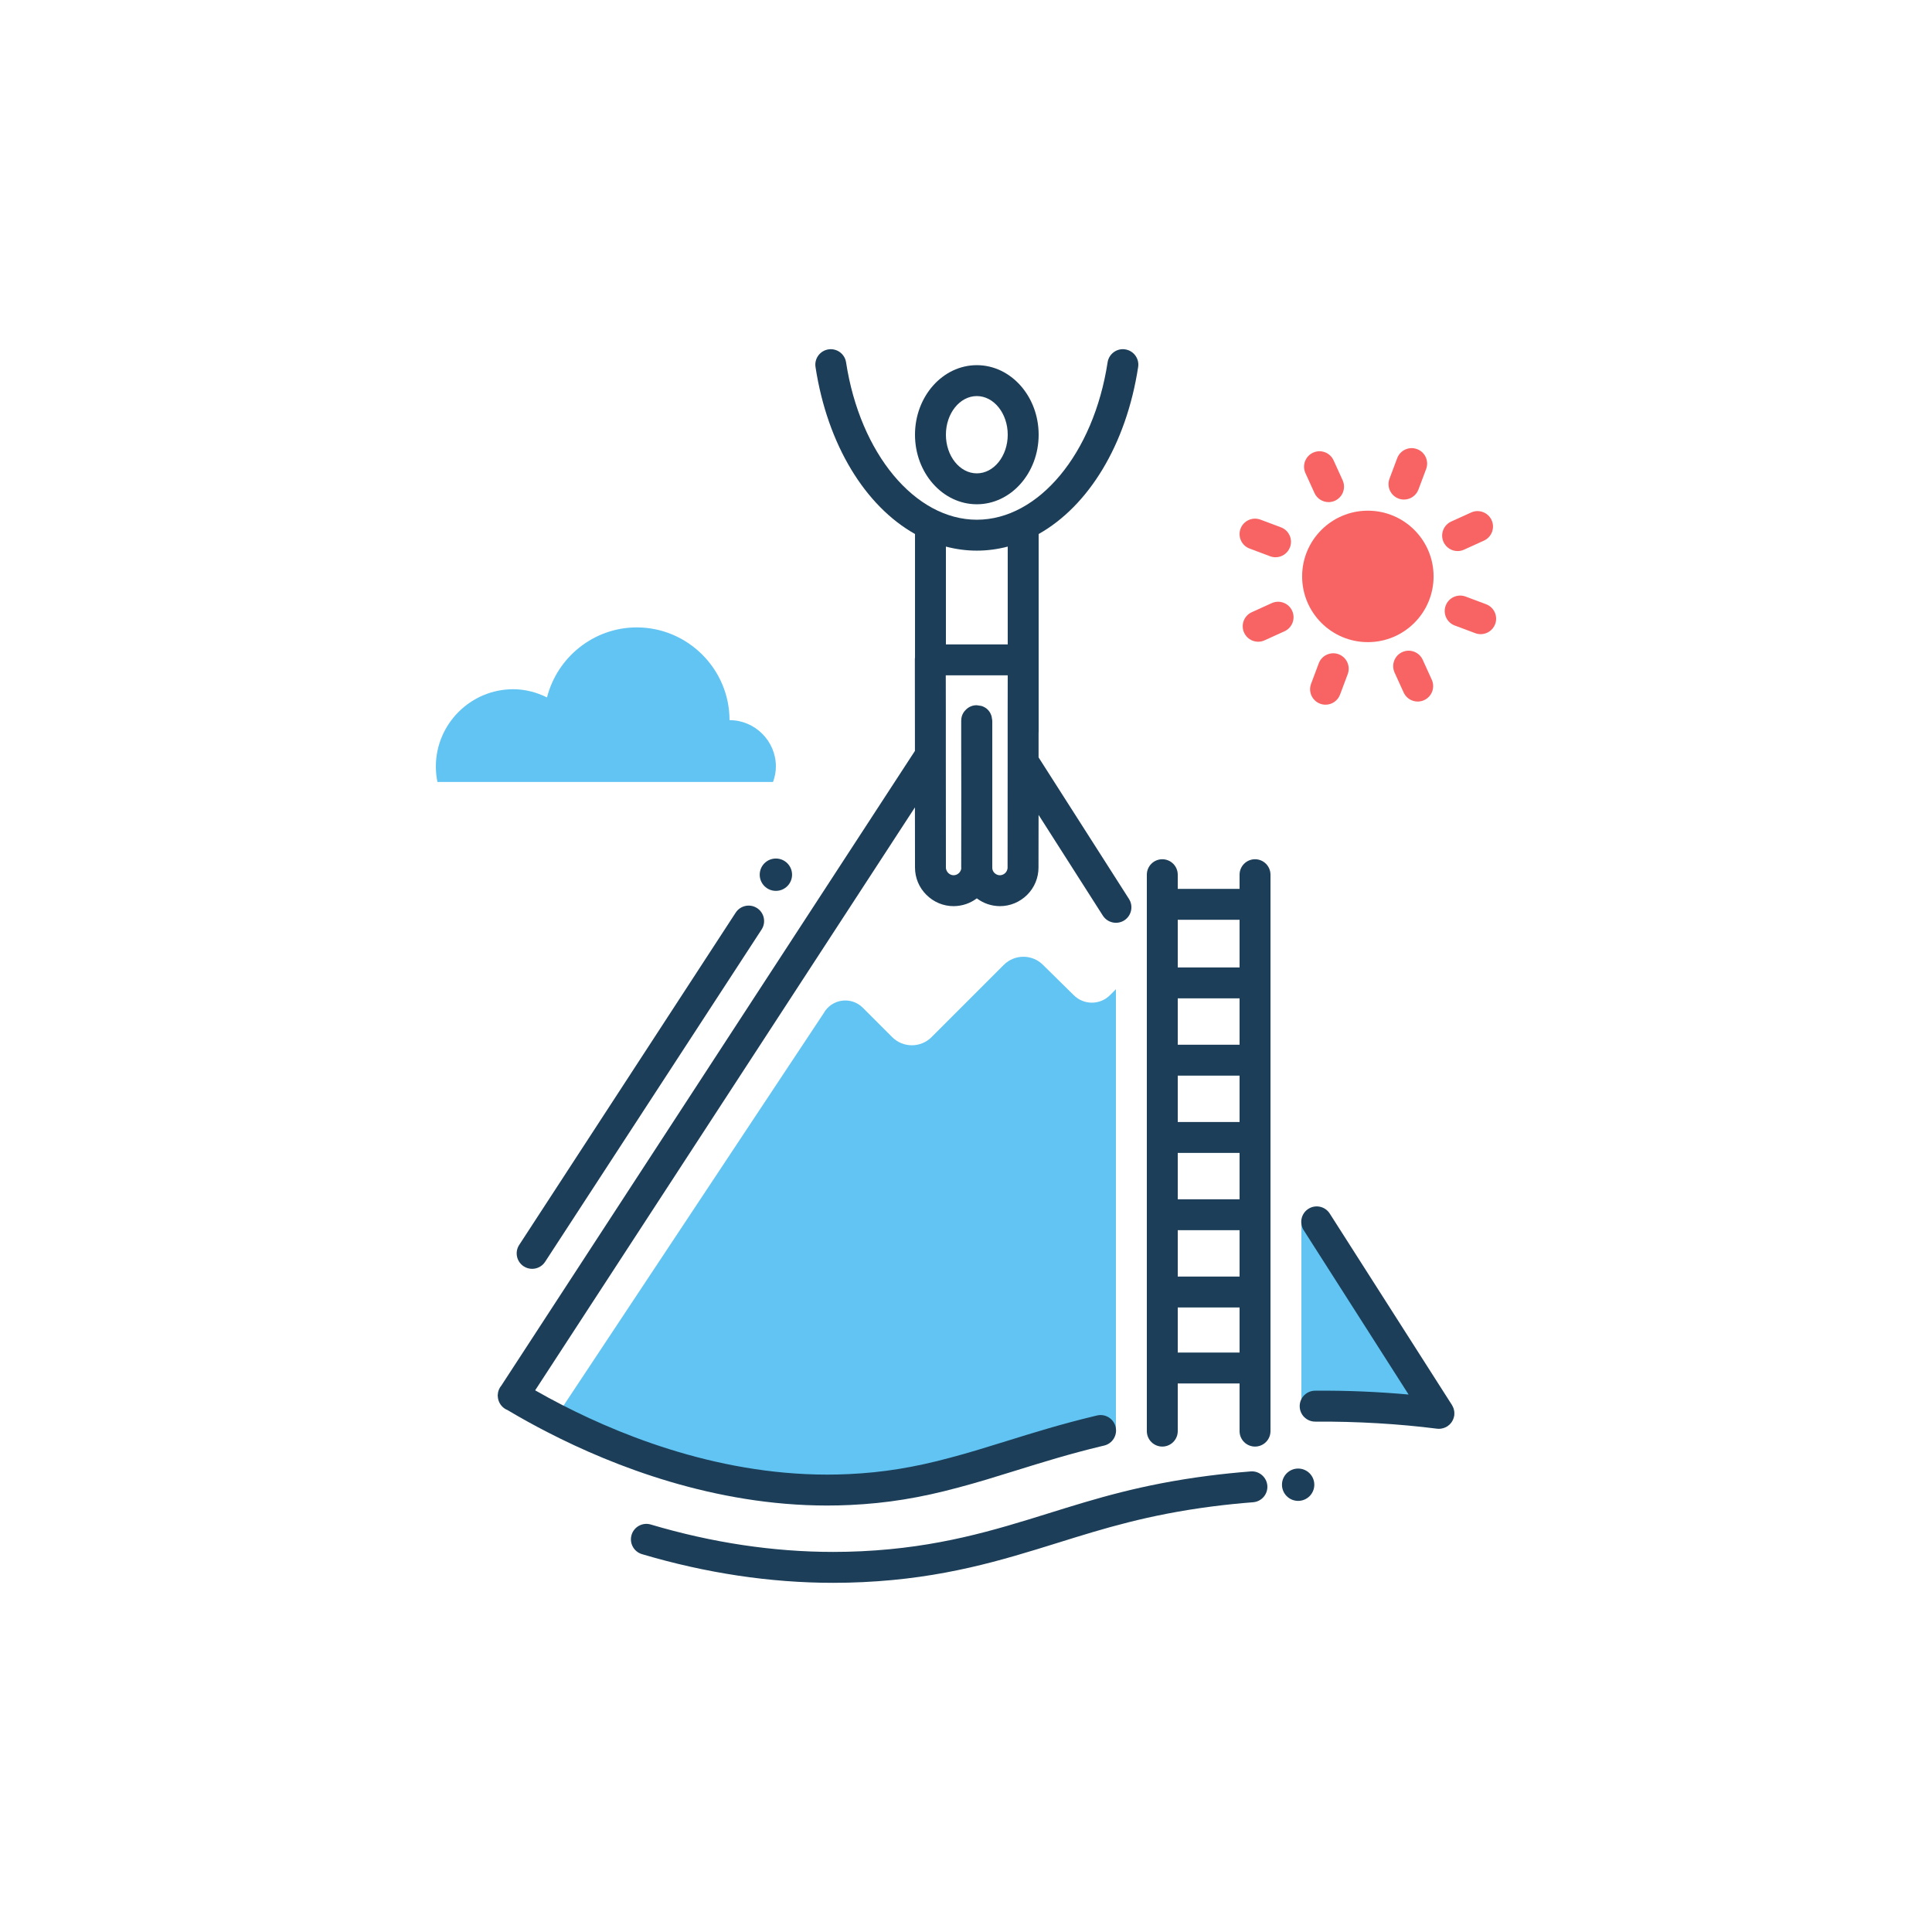 <?xml version="1.0" encoding="utf-8"?>
<!-- Generator: Adobe Illustrator 17.0.0, SVG Export Plug-In . SVG Version: 6.00 Build 0)  -->
<!DOCTYPE svg PUBLIC "-//W3C//DTD SVG 1.1//EN" "http://www.w3.org/Graphics/SVG/1.1/DTD/svg11.dtd">
<svg version="1.1" xmlns="http://www.w3.org/2000/svg" xmlns:xlink="http://www.w3.org/1999/xlink" x="0px" y="0px" width="250px"
	 height="250px" viewBox="0 0 250 250" enable-background="new 0 0 250 250" xml:space="preserve">
<g id="back">
</g>
<g id="icons">
	<g>
		<path fill="#61C4F2" d="M100.4,99.186c0-3.3-2.7-6-6-6c0-6.6-5.4-12-12-12c-5.585,0-10.297,3.872-11.618,9.061
			c-1.33-0.658-2.805-1.061-4.382-1.061c-5.5,0-10,4.5-10,10c0,0.685,0.071,1.353,0.203,2h43.426
			C100.255,100.557,100.4,99.89,100.4,99.186z"/>
		<circle fill="#F86464" cx="177" cy="74.587" r="8.505"/>
		<path fill="#F86464" d="M180.971,64.514c0.232,0.087,0.47,0.129,0.703,0.129c0.81,0,1.571-0.496,1.872-1.298l0.996-2.654
			c0.389-1.034-0.135-2.188-1.169-2.575c-1.037-0.388-2.188,0.136-2.575,1.169l-0.996,2.654
			C179.413,62.973,179.937,64.127,180.971,64.514z"/>
		<path fill="#F86464" d="M170.095,63.8c0.336,0.737,1.062,1.173,1.822,1.173c0.277,0,0.559-0.058,0.826-0.179
			c1.006-0.457,1.45-1.644,0.994-2.648l-1.173-2.581c-0.459-1.007-1.648-1.449-2.648-0.994c-1.006,0.457-1.45,1.643-0.994,2.648
			L170.095,63.8z"/>
		<path fill="#F86464" d="M161.697,70.984l2.654,0.996c0.232,0.087,0.47,0.129,0.703,0.129c0.81,0,1.571-0.496,1.872-1.298
			c0.389-1.034-0.135-2.188-1.169-2.575l-2.654-0.996c-1.038-0.387-2.188,0.137-2.575,1.169
			C160.14,69.443,160.663,70.596,161.697,70.984z"/>
		<path fill="#F86464" d="M164.558,78.046l-2.58,1.173c-1.005,0.457-1.449,1.643-0.992,2.648c0.335,0.736,1.061,1.173,1.821,1.173
			c0.277,0,0.559-0.059,0.827-0.181l2.58-1.173c1.005-0.457,1.449-1.643,0.992-2.648C166.749,78.033,165.561,77.588,164.558,78.046z
			"/>
		<path fill="#F86464" d="M173.223,84.659c-1.033-0.383-2.187,0.137-2.575,1.171l-0.995,2.654c-0.388,1.034,0.137,2.188,1.171,2.575
			c0.231,0.086,0.469,0.128,0.702,0.128c0.81,0,1.571-0.496,1.873-1.299l0.995-2.654C174.781,86.2,174.257,85.047,173.223,84.659z"
			/>
		<path fill="#F86464" d="M181.45,84.38c-1.005,0.457-1.449,1.643-0.992,2.648l1.173,2.58c0.335,0.736,1.062,1.173,1.821,1.173
			c0.277,0,0.559-0.059,0.827-0.181c1.005-0.457,1.449-1.643,0.992-2.648l-1.173-2.58C183.641,84.368,182.454,83.923,181.45,84.38z"
			/>
		<path fill="#F86464" d="M192.301,78.188l-2.654-0.995c-1.033-0.384-2.187,0.137-2.575,1.171c-0.388,1.034,0.137,2.188,1.171,2.575
			l2.654,0.995c0.231,0.086,0.469,0.128,0.702,0.128c0.81,0,1.571-0.496,1.873-1.299C193.859,79.729,193.335,78.576,192.301,78.188z
			"/>
		<path fill="#F86464" d="M188.614,71.309c0.277,0,0.559-0.058,0.826-0.18l2.581-1.173c1.006-0.457,1.45-1.643,0.994-2.648
			c-0.459-1.007-1.649-1.448-2.648-0.994l-2.581,1.173c-1.006,0.457-1.45,1.644-0.994,2.648
			C187.128,70.873,187.855,71.309,188.614,71.309z"/>
		<path fill="#61C4F2" d="M138.943,128.775l-4.003-3.941c-1.403-1.381-3.656-1.372-5.048,0.02l-9.348,9.349
			c-1.407,1.407-3.689,1.407-5.096,0l-3.802-3.802c-1.512-1.513-4.054-1.146-5.077,0.732l-35.176,53.06
			c-0.092,0.139-0.048,0.332,0.096,0.417c14.269,8.411,32.402,8.583,40.372,8.125c12.225-0.689,18.296-4.74,31.611-8.031
			c0.127-0.032,0.929,0.614,0.929,0.482v-57.18l-0.768,0.768C142.339,130.067,140.236,130.067,138.943,128.775z"/>
		<path fill="#61C4F2" d="M170.363,157.606c-0.574-0.895-1.962-0.489-1.962,0.575v23.772c0,0.159,0.497,0.017,0.656,0.016
			c6.47-0.027,12.248-0.617,16.319-0.113c0.242,0.03,0.392-0.235,0.26-0.44L170.363,157.606z"/>
		<g>
			<path fill="#1C3E58" d="M161.845,190.401c-1.823,0.142-3.666,0.331-5.48,0.564c-8.704,1.126-14.507,2.934-20.656,4.85
				c-7.017,2.186-14.271,4.445-24.248,4.915c-1.197,0.058-2.422,0.087-3.641,0.087c-7.745,0-15.688-1.192-23.609-3.545
				c-1.057-0.316-2.172,0.288-2.487,1.348c-0.314,1.059,0.289,2.172,1.348,2.486c8.291,2.463,16.618,3.711,24.748,3.711
				c1.282,0,2.571-0.03,3.831-0.091c10.487-0.495,17.99-2.832,25.252-5.094c5.974-1.861,11.616-3.618,19.973-4.7
				c1.745-0.224,3.521-0.406,5.277-0.542c1.102-0.086,1.925-1.048,1.84-2.148C163.908,191.139,162.924,190.309,161.845,190.401z"/>
			<circle fill="#1C3E58" cx="167.979" cy="192.122" r="2.092"/>
			<circle fill="#1C3E58" cx="100.4" cy="113.186" r="2.093"/>
			<path fill="#1C3E58" d="M67.768,163.862c0.337,0.22,0.716,0.324,1.09,0.324c0.654,0,1.295-0.319,1.678-0.908l28.015-43
				c0.603-0.926,0.341-2.165-0.584-2.768c-0.925-0.604-2.165-0.342-2.768,0.584l-28.015,43
				C66.581,162.02,66.842,163.259,67.768,163.862z"/>
			<path fill="#1C3E58" d="M187.893,183.939c0.038-0.061,0.073-0.124,0.105-0.19c0.023-0.048,0.043-0.096,0.062-0.145
				c0.025-0.066,0.047-0.134,0.066-0.204c0.014-0.054,0.027-0.109,0.037-0.164c0.006-0.033,0.017-0.063,0.021-0.096
				c0.004-0.034,0-0.067,0.003-0.101c0.005-0.068,0.007-0.135,0.005-0.203c-0.002-0.066-0.006-0.13-0.014-0.195
				c-0.008-0.063-0.019-0.124-0.033-0.186c-0.015-0.068-0.033-0.133-0.054-0.198c-0.019-0.057-0.041-0.112-0.065-0.167
				c-0.03-0.068-0.062-0.133-0.099-0.196c-0.015-0.027-0.025-0.056-0.042-0.082l-15.819-24.78c-0.593-0.931-1.83-1.203-2.762-0.609
				c-0.931,0.594-1.204,1.831-0.609,2.762l13.577,21.268c-3.884-0.351-8-0.535-12.1-0.496c-1.105,0.004-1.996,0.903-1.992,2.008
				c0.004,1.102,0.898,1.992,2,1.992c0.002,0,0.005,0,0.008,0c5.442-0.035,10.899,0.296,15.759,0.916
				c0.085,0.011,0.17,0.015,0.254,0.016l0.001,0l0,0l0.001,0c0.169,0,0.332-0.028,0.49-0.069c0.037-0.009,0.072-0.019,0.108-0.031
				c0.162-0.051,0.316-0.118,0.458-0.207c0.005-0.003,0.012-0.004,0.017-0.008c0.029-0.018,0.051-0.042,0.078-0.062
				c0.07-0.05,0.138-0.101,0.201-0.159c0.039-0.036,0.073-0.074,0.108-0.112c0.05-0.054,0.098-0.109,0.142-0.168
				C187.837,184.028,187.865,183.984,187.893,183.939z"/>
			<path fill="#1C3E58" d="M162.4,111.186c-1.104,0-2,0.896-2,2v1.833h-8v-1.833c0-1.104-0.895-2-2-2c-1.104,0-2,0.896-2,2v72
				c0,1.105,0.896,2,2,2c1.105,0,2-0.895,2-2v-6.167h8v6.167c0,1.105,0.896,2,2,2c1.105,0,2-0.895,2-2v-72
				C164.4,112.082,163.505,111.186,162.4,111.186z M152.4,145.186v-6h8v6H152.4z M160.4,149.186v6h-8v-6H160.4z M152.4,135.186v-6h8
				v6H152.4z M152.4,159.186h8v6h-8V159.186z M160.4,119.019v6.167h-8v-6.167H160.4z M152.4,175.019v-5.833h8v5.833H152.4z"/>
			<path fill="#1C3E58" d="M126.4,65.252c4.411,0,8-4.037,8-9s-3.589-9-8-9c-4.411,0-8,4.037-8,9S121.989,65.252,126.4,65.252z
				 M126.4,51.252c2.206,0,4,2.243,4,5c0,2.757-1.794,5-4,5c-2.206,0-4-2.243-4-5C122.4,53.495,124.195,51.252,126.4,51.252z"/>
			<path fill="#1C3E58" d="M107.038,194.815c0.984,0,1.977-0.023,2.975-0.071c4.718-0.219,9.044-0.918,14.019-2.264
				c2.463-0.65,4.839-1.39,7.357-2.172c3.442-1.07,7.002-2.178,11.175-3.179l0.308-0.073c1.075-0.252,1.743-1.328,1.491-2.403
				c-0.252-1.075-1.333-1.746-2.403-1.491l-0.335,0.08c-4.295,1.03-7.919,2.157-11.423,3.246c-2.475,0.77-4.812,1.496-7.203,2.128
				c-4.693,1.27-8.755,1.928-13.173,2.132c-14.907,0.712-28.403-4.478-37.115-8.963c-1.156-0.59-2.311-1.225-3.461-1.877
				l49.141-75.432l0.01,7.78c0,1.33,0.52,2.59,1.47,3.53c0.95,0.95,2.2,1.47,3.53,1.47c1.13-0.01,2.17-0.38,3-1.01
				c0.86,0.65,1.89,1,2.98,1.01c1.34,0,2.59-0.53,3.54-1.47c0.94-0.94,1.46-2.2,1.46-3.53l0.01-6.81l8.32,13.04
				c0.6,0.93,1.84,1.2,2.77,0.61c0.93-0.6,1.2-1.84,0.61-2.77l-11.7-18.32v-3.12v-0.05c0.01-0.05,0.01-0.1,0.01-0.15v-9.297v-0.003
				v-0.13V69.101c6.426-3.614,11.33-11.512,12.875-21.612c0.168-1.092-0.582-2.112-1.674-2.279c-1.08-0.177-2.111,0.581-2.279,1.674
				c-1.807,11.802-8.923,20.368-16.922,20.368c-7.998,0-15.115-8.566-16.921-20.368c-0.167-1.092-1.189-1.84-2.28-1.674
				c-1.092,0.167-1.841,1.188-1.674,2.279c1.546,10.1,6.449,17.999,12.875,21.612v15.957c-0.007,0.066-0.02,0.13-0.02,0.198
				l0.01,11.91l-53.506,82.109c-0.28,0.328-0.455,0.744-0.475,1.204c-0.001,0.008-0.002,0.015-0.002,0.023
				c-0.001,0.022-0.007,0.042-0.007,0.064c0,0.052,0.011,0.101,0.015,0.152c0.004,0.076,0.01,0.152,0.023,0.227
				c0.004,0.022,0.01,0.043,0.015,0.064c0.121,0.576,0.493,1.097,1.067,1.387c0.031,0.016,0.064,0.021,0.095,0.035
				c1.737,1.032,3.509,2.015,5.269,2.913C79.447,189.753,92.456,194.815,107.038,194.815z M130.38,112.256
				c0,0.35-0.18,0.59-0.29,0.7c-0.11,0.11-0.35,0.3-0.71,0.3c-0.35,0-0.59-0.19-0.7-0.3c-0.11-0.11-0.27-0.32-0.28-0.63v-9.57v-6.07
				v-0.52v-2.91c0-0.03,0-0.05-0.01-0.07c-0.01-0.03-0.01-0.06-0.01-0.08c-0.01-0.08-0.02-0.16-0.04-0.24
				c-0.01-0.06-0.01-0.12-0.03-0.18c-0.01-0.04-0.02-0.08-0.04-0.11c-0.01-0.04-0.03-0.07-0.04-0.11c-0.09-0.23-0.23-0.45-0.41-0.63
				c-0.18-0.19-0.41-0.33-0.66-0.43c-0.06-0.02-0.12-0.04-0.18-0.06l-0.6-0.09c-0.27,0-0.52,0.05-0.76,0.15
				c-0.27,0.11-0.5,0.28-0.7,0.5c-0.21,0.21-0.37,0.48-0.46,0.78c-0.05,0.18-0.08,0.37-0.08,0.57v2.4v1.03l0.01,6.06l-0.01,9.5
				c0,0.05,0,0.09,0.01,0.14c-0.07,0.49-0.5,0.87-0.99,0.87c-0.36,0-0.59-0.19-0.7-0.3c-0.11-0.11-0.3-0.35-0.3-0.7l-0.01-13.91
				v-1.66v-4.51l-0.007-4.787h8.017l-0.01,5.207v0.09v4v2.5L130.38,112.256z M126.4,71.252c1.366,0,2.702-0.183,4-0.523v12.661h-8
				V70.728C123.698,71.069,125.034,71.252,126.4,71.252z"/>
		</g>
	</g>
</g>
</svg>
